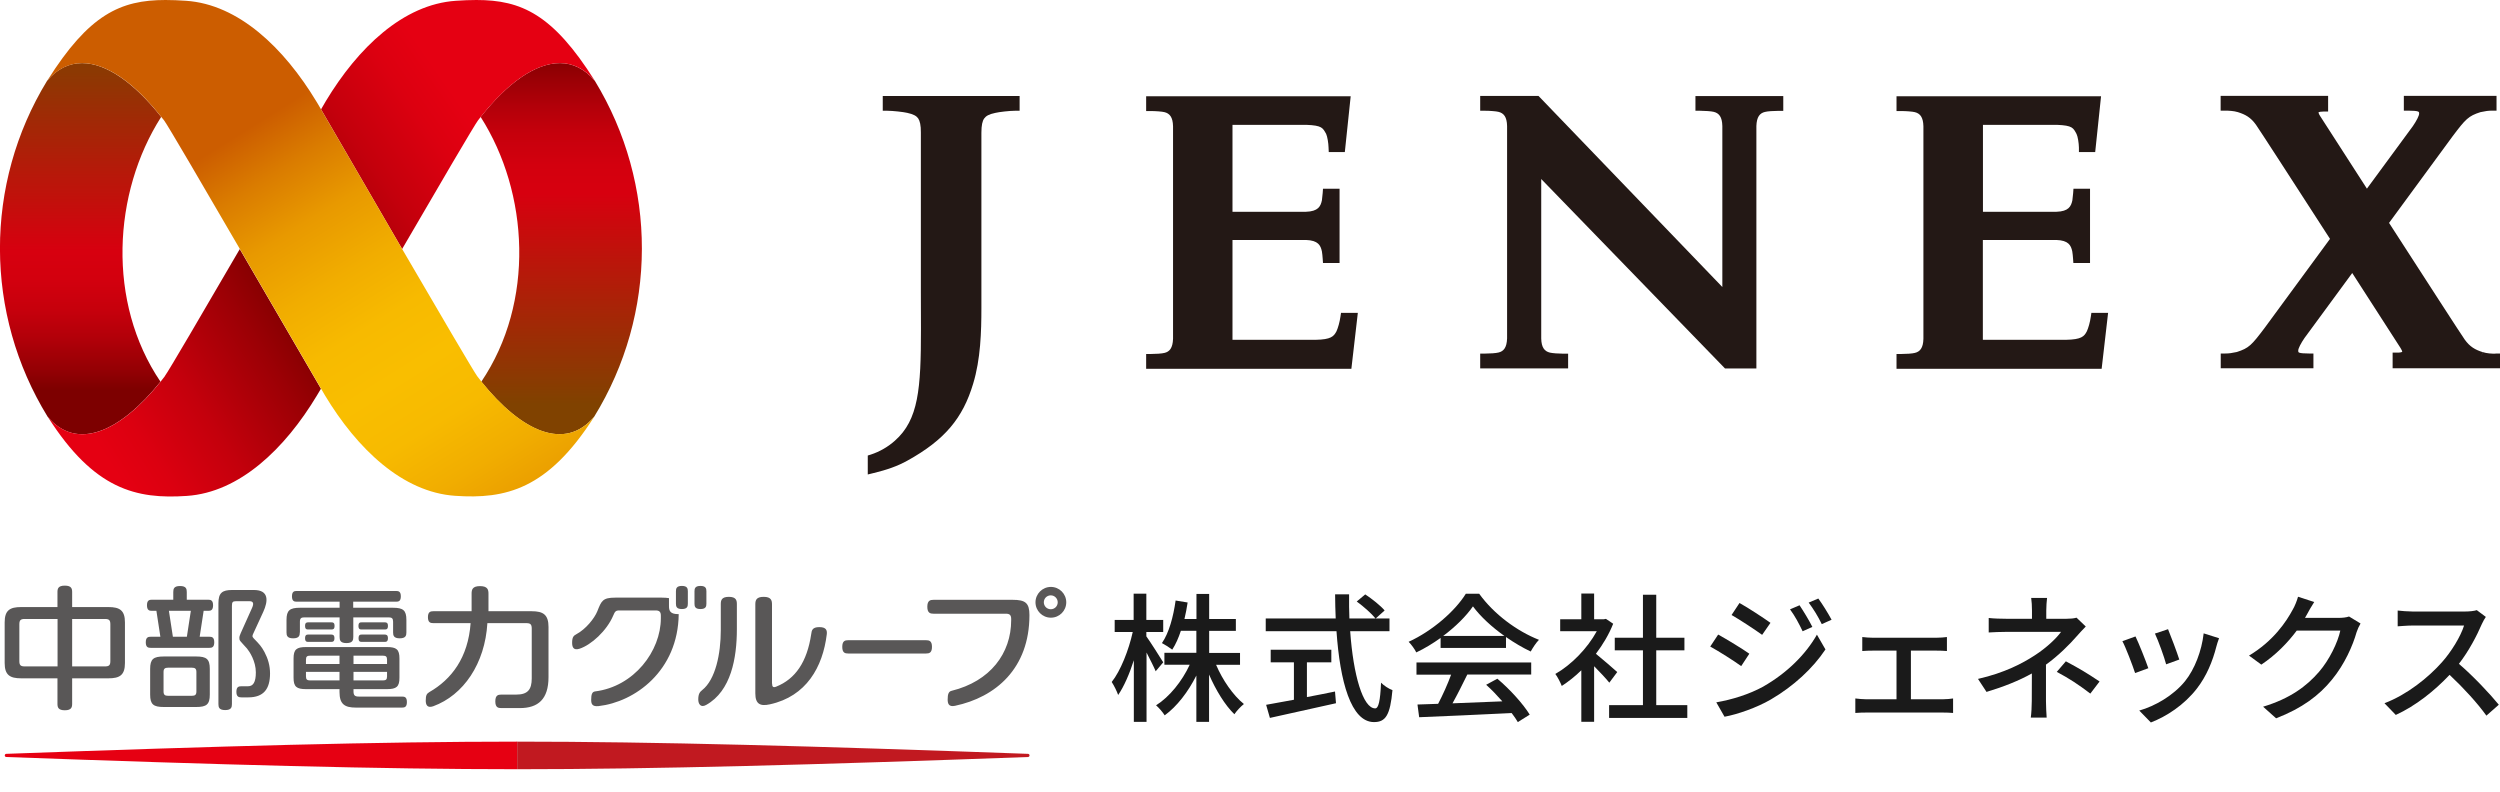 <?xml version="1.0" encoding="UTF-8"?>
<svg id="_レイヤー_2" data-name="レイヤー 2" xmlns="http://www.w3.org/2000/svg" width="251.91" height="79.78" xmlns:xlink="http://www.w3.org/1999/xlink" viewBox="0 0 251.91 79.78">
  <defs>
    <style>
      .cls-1 {
        fill: url(#_新規グラデーションスウォッチ_3);
      }

      .cls-1, .cls-2, .cls-3, .cls-4, .cls-5, .cls-6, .cls-7, .cls-8, .cls-9, .cls-10, .cls-11 {
        stroke-width: 0px;
      }

      .cls-12 {
        clip-path: url(#clippath-2);
      }

      .cls-2 {
        fill: #1a1a1a;
      }

      .cls-3 {
        fill: url(#_新規グラデーションスウォッチ_4);
      }

      .cls-4 {
        fill: none;
      }

      .cls-5 {
        fill: url(#_名称未設定グラデーション_6-2);
      }

      .cls-13 {
        clip-path: url(#clippath-1);
      }

      .cls-14 {
        clip-path: url(#clippath-4);
      }

      .cls-6 {
        fill: #595757;
      }

      .cls-7 {
        fill: #231815;
      }

      .cls-8 {
        fill: url(#_名称未設定グラデーション_6);
      }

      .cls-9 {
        fill: #c11920;
      }

      .cls-10 {
        fill: #e60012;
      }

      .cls-15 {
        clip-path: url(#clippath);
      }

      .cls-16 {
        clip-path: url(#clippath-3);
      }

      .cls-17 {
        clip-path: url(#clippath-5);
      }

      .cls-11 {
        fill: url(#_新規グラデーションスウォッチ_3-2);
      }
    </style>
    <clipPath id="clippath">
      <path class="cls-4" d="M48.43,11.78c4.88,7.65,5.47,18.69.07,26.68,4.07,5.07,8.44,7.02,11.37,3.53,6.39-10.37,6.41-23.44.07-33.84-1.03-1.22-2.23-1.79-3.53-1.79-2.46,0-5.29,2.02-7.97,5.42"/>
    </clipPath>
    <linearGradient id="_名称未設定グラデーション_6" data-name="名称未設定グラデーション 6" x1="1009.28" y1="4539.29" x2="1010.17" y2="4539.29" gradientTransform="translate(180137.3 -40031.46) rotate(90) scale(39.67)" gradientUnits="userSpaceOnUse">
      <stop offset="0" stop-color="#7d0000"/>
      <stop offset=".06" stop-color="#950004"/>
      <stop offset=".15" stop-color="#b20009"/>
      <stop offset=".23" stop-color="#c6000c"/>
      <stop offset=".32" stop-color="#d3000e"/>
      <stop offset=".4" stop-color="#d7000f"/>
      <stop offset="1" stop-color="#804200"/>
    </linearGradient>
    <clipPath id="clippath-1">
      <path class="cls-4" d="M45.93.08c-5.3.36-9.86,4.73-13.11,10.13-.05.08-.22.37-.47.81,1.26,2.18,4.78,8.25,8.17,14.07,3.71-6.38,7.3-12.51,7.64-12.95.09-.12.19-.24.28-.36,4.11-5.2,8.54-7.16,11.5-3.63-.01-.02-.02-.03-.03-.05C55.72,1.46,52.55,0,48,0c-.66,0-1.35.03-2.07.08"/>
    </clipPath>
    <linearGradient id="_新規グラデーションスウォッチ_3" data-name="新規グラデーションスウォッチ 3" x1="1159.46" y1="4353.46" x2="1160.35" y2="4353.46" gradientTransform="translate(-91636.19 -77594.28) rotate(-34.83) scale(26.66)" gradientUnits="userSpaceOnUse">
      <stop offset="0" stop-color="#820000"/>
      <stop offset=".2" stop-color="#9c0005"/>
      <stop offset=".55" stop-color="#c4000c"/>
      <stop offset=".83" stop-color="#dc0010"/>
      <stop offset="1" stop-color="#e50012"/>
    </linearGradient>
    <clipPath id="clippath-2">
      <path class="cls-4" d="M4.74,8.15c-6.35,10.4-6.32,23.47.06,33.84,2.93,3.49,7.3,1.54,11.37-3.53-5.41-7.99-4.81-19.03.07-26.68-2.69-3.4-5.51-5.42-7.97-5.42-1.3,0-2.51.56-3.53,1.79"/>
    </clipPath>
    <linearGradient id="_名称未設定グラデーション_6-2" data-name="名称未設定グラデーション 6" x1="1215.81" y1="4473.69" x2="1216.7" y2="4473.69" gradientTransform="translate(-175752.91 47808.26) rotate(-90) scale(39.29)" xlink:href="#_名称未設定グラデーション_6"/>
    <clipPath id="clippath-3">
      <path class="cls-4" d="M16.61,37.91c-.14.19-.29.37-.43.55-4.07,5.07-8.44,7.02-11.37,3.53.01.02.02.03.03.05,4.65,7.3,8.9,8.28,13.99,7.93,5.3-.36,9.87-4.73,13.11-10.13.05-.08.18-.31.4-.67l-2.89-4.97c-1.53-2.64-3.43-5.91-5.29-9.1-3.69,6.33-7.22,12.38-7.56,12.81"/>
    </clipPath>
    <linearGradient id="_新規グラデーションスウォッチ_3-2" data-name="新規グラデーションスウォッチ 3" x1="1070.37" y1="4661.02" x2="1071.26" y2="4661.02" gradientTransform="translate(91539.16 89534.64) rotate(147.3) scale(26.77)" xlink:href="#_新規グラデーションスウォッチ_3"/>
    <clipPath id="clippath-4">
      <path class="cls-4" d="M4.78,8.1s-.02.03-.03.05c2.97-3.53,7.4-1.57,11.5,3.63.09.12.19.24.29.36.34.44,3.92,6.57,7.63,12.95,1.86,3.2,3.75,6.46,5.29,9.1l2.89,4.97c.21.36.35.6.39.67,3.25,5.4,7.82,9.77,13.12,10.13,5.09.35,9.33-.64,13.99-7.93.01-.02.02-.03.03-.05-2.93,3.49-7.3,1.54-11.37-3.53-.14-.18-.29-.36-.43-.55-.33-.44-3.87-6.48-7.56-12.81-3.39-5.83-6.91-11.9-8.17-14.07-.26-.44-.42-.73-.48-.81C28.61,4.82,24.04.44,18.75.08c-.73-.05-1.41-.08-2.07-.08-4.55,0-7.72,1.46-11.9,8.1"/>
    </clipPath>
    <linearGradient id="_新規グラデーションスウォッチ_4" data-name="新規グラデーションスウォッチ 4" x1="1049.47" y1="4490.76" x2="1050.36" y2="4490.76" gradientTransform="translate(216216.42 -215984.51) rotate(58.18) scale(66.27)" gradientUnits="userSpaceOnUse">
      <stop offset="0" stop-color="#cc5d00"/>
      <stop offset=".09" stop-color="#da7c00"/>
      <stop offset=".19" stop-color="#e89900"/>
      <stop offset=".3" stop-color="#f1ad00"/>
      <stop offset=".4" stop-color="#f7ba00"/>
      <stop offset=".5" stop-color="#f9be00"/>
      <stop offset=".6" stop-color="#f7ba00"/>
      <stop offset=".7" stop-color="#f1ad00"/>
      <stop offset=".81" stop-color="#e89900"/>
      <stop offset=".91" stop-color="#da7c00"/>
      <stop offset="1" stop-color="#cc5d00"/>
    </linearGradient>
    <clipPath id="clippath-5">
      <rect class="cls-4" x=".06" y="58.99" width="107.5" height="20.79"/>
    </clipPath>
  </defs>
  <g id="_ロゴ案_A" data-name="ロゴ案_A">
    <path class="cls-7" d="M88.95,9.67v1.49h.46c.54,0,1.61.12,2,.21.65.14.94.32,1.11.56.17.25.28.69.27,1.43v16.06c0,1.35.01,2.6.01,3.74,0,6.02-.24,9.14-2.63,11.25-.67.6-1.52,1.1-2.41,1.39l-.32.1v1.91l.57-.14c1.33-.32,2.44-.7,3.45-1.27,3.73-2.07,5.56-4.26,6.6-7.74.75-2.46.83-5.23.83-7.62V13.37c0-.74.1-1.18.28-1.43.17-.24.46-.43,1.1-.56.4-.1,1.48-.22,2.01-.22h.46v-1.49h-13.81Z"/>
    <path class="cls-7" d="M251.44,35.64c-.32,0-.86-.02-1.27-.16l-.15.44.14-.44c-.75-.24-1.28-.53-1.81-1.27-.3-.41-4.02-6.18-7.62-11.75l6.42-8.75c1.3-1.72,1.57-2.02,2.79-2.41.5-.11.8-.15,1.15-.15h.47v-1.49h-9.34v1.49h.47c.48,0,.8.03.94.08.13.07.08.01.13.14,0,.02,0,.03,0,.06.02.21-.28.77-.63,1.28l-4.63,6.3c-2.53-3.92-4.59-7.11-4.71-7.31-.13-.19-.17-.34-.17-.39.05-.03.24-.07.5-.07h.47v-1.58h-10.83v1.49h.47c.33,0,.85.02,1.27.15.76.24,1.29.53,1.82,1.27.26.36,3.9,5.98,7.46,11.5l-6.6,8.99c-1.3,1.72-1.57,2.02-2.79,2.41-.5.11-.8.15-1.15.15h-.47v1.49h9.34v-1.49h-.47c-.48,0-.81-.03-.94-.08-.12-.07-.08-.01-.12-.14,0-.02,0-.04,0-.06-.02-.21.28-.77.63-1.28l4.81-6.55c2.59,4.02,4.73,7.33,4.87,7.56.13.2.17.33.17.39-.05.02-.23.08-.5.07h-.47v1.58h10.84v-1.49h-.47Z"/>
    <path class="cls-7" d="M135.13,31.5l-.06.4c-.08.57-.25,1.15-.4,1.48-.28.53-.56.83-2.1.86h-8.38v-10.06h7.4c1.24.04,1.48.55,1.61,1.15.03.2.07.51.08.74l.03.43h1.67v-7.48h-1.67l-.03.43c-.02.23-.05.54-.08.74-.13.6-.37,1.11-1.61,1.15h-7.4v-8.76h7.44c1.61.06,1.66.32,2,.92.12.26.23.92.24,1.37l.02.45h1.62l.59-5.62h-20.61v1.49h.47c.49,0,1.14.05,1.37.11.53.13.85.5.87,1.43v21.41c-.03.93-.35,1.3-.86,1.42-.25.07-.9.11-1.38.11h-.47v1.49h20.68l.65-5.63h-1.68Z"/>
    <path class="cls-7" d="M210.74,31.5l-.06.4c-.08.57-.25,1.16-.4,1.48-.27.53-.56.83-2.1.86h-8.38v-10.06h7.4c1.24.04,1.48.55,1.61,1.15.03.2.07.51.08.74l.03.43h1.68v-7.48h-1.67l-.03.43c-.02.23-.05.54-.08.74-.13.6-.37,1.11-1.61,1.15h-7.4v-8.76h7.44c1.61.06,1.66.32,1.99.92.13.26.23.92.24,1.37v.45h1.64l.59-5.62h-20.61v1.49h.47c.49,0,1.14.05,1.37.11.53.13.85.5.87,1.43v21.41c-.02.93-.35,1.3-.86,1.42-.24.07-.89.11-1.38.11h-.47v1.49h20.67l.65-5.63h-1.68Z"/>
    <path class="cls-7" d="M170.84,9.67v1.49h.47c.48,0,1.14.05,1.37.11.53.13.85.5.87,1.43v16.22l-18.52-19.25h-.11s-5.77,0-5.77,0v1.49h.47c.49,0,1.14.05,1.37.11.53.13.85.5.87,1.43v21.4c-.03.93-.35,1.3-.86,1.42-.25.07-.89.11-1.38.11h-.47v1.49h8.86v-1.48h-.47c-.48,0-1.14-.05-1.37-.11-.53-.13-.85-.5-.87-1.42v-16.07l18.52,19.09h3.16V12.7c.03-.93.35-1.3.86-1.42.25-.07.89-.11,1.38-.11h.47v-1.49h-8.86Z"/>
    <g>
      <g class="cls-15">
        <rect class="cls-8" x="48.43" y="6.36" width="17.85" height="39.12"/>
      </g>
      <g class="cls-13">
        <polygon class="cls-1" points="20.58 8.19 50.94 -12.94 71.7 16.91 41.35 38.03 20.58 8.19"/>
      </g>
      <g class="cls-12">
        <rect class="cls-5" x="-1.6" y="6.36" width="17.85" height="39.12"/>
      </g>
      <g class="cls-16">
        <polygon class="cls-11" points="43.81 42.96 12.85 62.84 -6.66 32.46 24.31 12.58 43.81 42.96"/>
      </g>
      <g class="cls-14">
        <polygon class="cls-3" points="44.55 -24.7 82.42 36.34 20.07 75.02 -17.8 13.99 44.55 -24.7"/>
      </g>
    </g>
    <g>
      <path class="cls-2" d="M116.46,67.66c-.18-.45-.58-1.21-.93-1.91v6.99h-1.28v-6.21c-.44,1.38-1,2.66-1.58,3.5-.13-.38-.42-.96-.65-1.31.89-1.11,1.72-3.22,2.12-5.04h-1.82v-1.21h1.91v-2.65h1.28v2.65h1.7v1.21h-1.7v.44c.38.52,1.45,2.21,1.7,2.62l-.77.91ZM122.53,66.97c.66,1.56,1.73,3.1,2.81,3.97-.31.24-.73.69-.96,1.03-.94-.91-1.87-2.43-2.55-4v4.77h-1.28v-4.67c-.83,1.65-1.96,3.12-3.19,4.01-.2-.32-.59-.77-.87-1.01,1.34-.84,2.62-2.42,3.39-4.09h-2.55v-1.2h3.22v-2.22h-1.56c-.24.73-.53,1.38-.87,1.9-.23-.18-.76-.52-1.04-.66.72-1.04,1.15-2.66,1.38-4.29l1.21.2c-.08.58-.2,1.13-.32,1.66h1.21v-2.52h1.28v2.52h2.69v1.2h-2.69v2.22h3.11v1.2h-2.42Z"/>
      <path class="cls-2" d="M136.05,63.6c.31,4.43,1.29,7.78,2.52,7.78.34,0,.51-.76.59-2.59.3.31.79.62,1.15.75-.23,2.53-.69,3.22-1.86,3.22-2.32,0-3.43-4.09-3.78-9.16h-7.13v-1.28h7.05c-.03-.8-.06-1.62-.06-2.43h1.41c-.01.82,0,1.65.03,2.43h4.04v1.28h-3.95ZM131.69,70.24c.93-.17,1.89-.37,2.83-.56l.1,1.18c-2.34.53-4.85,1.08-6.66,1.48l-.38-1.32c.76-.13,1.73-.31,2.8-.51v-3.77h-2.34v-1.27h6.11v1.27h-2.46v3.5ZM137.56,59.89c.69.45,1.55,1.14,1.96,1.62l-.91.82c-.39-.49-1.21-1.22-1.9-1.72l.86-.72Z"/>
      <path class="cls-2" d="M145.16,64.28c-.77.55-1.6,1.06-2.45,1.46-.14-.3-.49-.79-.77-1.07,2.41-1.1,4.7-3.12,5.76-4.84h1.35c1.49,2.07,3.83,3.78,6.02,4.64-.31.32-.61.79-.83,1.18-.82-.39-1.67-.89-2.49-1.46v1.1h-6.59v-1.01ZM142.74,66.75h11.55v1.22h-6.44c-.46.94-.99,2-1.49,2.9,1.56-.06,3.31-.13,5.02-.2-.52-.59-1.08-1.18-1.63-1.67l1.13-.61c1.28,1.08,2.62,2.57,3.26,3.62l-1.2.75c-.15-.27-.37-.58-.62-.91-3.35.17-6.92.32-9.32.42l-.17-1.28,2.08-.07c.46-.87.97-2,1.31-2.94h-3.49v-1.22ZM151.59,64.08c-1.27-.9-2.42-1.96-3.17-2.98-.68.98-1.74,2.04-3,2.98h6.16Z"/>
      <path class="cls-2" d="M162.16,68.79c-.32-.41-.96-1.08-1.53-1.66v5.6h-1.29v-5.19c-.63.62-1.31,1.15-1.97,1.58-.13-.34-.45-.96-.65-1.21,1.6-.91,3.22-2.55,4.18-4.31h-3.69v-1.2h2.13v-2.59h1.29v2.59h.97l.22-.04.73.49c-.42,1.07-1.04,2.1-1.74,3.03.66.53,1.83,1.55,2.15,1.84l-.8,1.07ZM170.02,71.05v1.29h-7.88v-1.29h3.41v-5.52h-2.84v-1.27h2.84v-4.33h1.34v4.33h2.84v1.27h-2.84v5.52h3.14Z"/>
      <path class="cls-2" d="M176.27,65.87l-.82,1.25c-.73-.53-2.24-1.49-3.12-1.97l.8-1.21c.87.48,2.48,1.46,3.14,1.93ZM177.69,69.17c2.35-1.34,4.26-3.22,5.39-5.22l.86,1.49c-1.27,1.91-3.22,3.71-5.5,5.04-1.42.83-3.39,1.51-4.67,1.74l-.83-1.45c1.56-.27,3.28-.79,4.76-1.6ZM178.4,62.76l-.84,1.21c-.72-.52-2.22-1.51-3.08-2l.8-1.21c.87.48,2.45,1.52,3.12,2ZM182.62,63.17l-.98.44c-.38-.8-.77-1.53-1.27-2.21l.96-.41c.37.55.97,1.53,1.29,2.18ZM184.55,62.45l-.98.44c-.39-.8-.83-1.51-1.32-2.17l.97-.41c.39.52.99,1.49,1.34,2.14Z"/>
      <path class="cls-2" d="M195.8,70.46c.37,0,.72-.04,1-.08v1.46c-.3-.03-.76-.04-1-.04h-7.78c-.32,0-.7.01-1.07.04v-1.46c.35.04.75.08,1.07.08h3.08v-4.9h-2.41c-.27,0-.75.01-1.04.04v-1.41c.31.04.77.07,1.03.07h6.46c.35,0,.73-.03,1.04-.07v1.41c-.32-.03-.72-.04-1.04-.04h-2.59v4.9h3.25Z"/>
      <path class="cls-2" d="M206.16,70.65c0,.52.04,1.22.07,1.66h-1.6c.06-.41.1-1.14.1-1.66,0-.76,0-1.89.01-2.79-1.31.73-2.84,1.34-4.57,1.86l-.86-1.31c2.7-.62,4.47-1.56,5.73-2.38,1.18-.76,2.19-1.73,2.64-2.36h-5.52c-.51,0-1.34.03-1.77.06v-1.46c.48.06,1.27.08,1.74.08h2.62v-.83c0-.42-.03-.94-.08-1.27h1.6c-.04.32-.08.86-.08,1.27v.83h2.05c.37,0,.73-.03,1-.11l.93.89c-.3.31-.66.69-.91.98-.72.83-1.86,1.97-3.1,2.86v3.69ZM208.17,66.64c1.31.7,2.05,1.13,3.39,2.03l-.93,1.22c-1.22-.93-2.11-1.51-3.38-2.19l.91-1.06Z"/>
      <path class="cls-2" d="M216.48,67.33l-1.34.49c-.24-.75-.97-2.66-1.28-3.21l1.32-.48c.32.65,1.03,2.43,1.29,3.19ZM223.6,64.31c-.13.35-.21.61-.27.84-.38,1.49-.99,2.98-1.97,4.24-1.29,1.66-3.04,2.79-4.63,3.41l-1.17-1.2c1.59-.45,3.45-1.52,4.62-2.97.97-1.21,1.67-3.04,1.87-4.81l1.55.49ZM219.59,66.46l-1.32.48c-.17-.66-.8-2.42-1.13-3.1l1.32-.44c.25.59.94,2.43,1.13,3.05Z"/>
      <path class="cls-2" d="M237.85,62.84c-.14.23-.3.58-.39.86-.38,1.35-1.21,3.24-2.48,4.78-1.29,1.59-3,2.88-5.63,3.9l-1.31-1.17c2.72-.82,4.39-2.07,5.64-3.52,1.04-1.2,1.89-2.97,2.14-4.15h-4.39c-.9,1.21-2.1,2.45-3.57,3.43l-1.24-.91c2.45-1.46,3.76-3.42,4.42-4.66.17-.28.41-.86.52-1.27l1.63.53c-.28.42-.58.97-.73,1.25-.06.11-.13.24-.2.35h3.38c.39,0,.79-.04,1.06-.14l1.15.7Z"/>
      <path class="cls-2" d="M250.49,62.15c-.1.14-.31.49-.41.73-.49,1.15-1.32,2.74-2.31,4.01,1.45,1.24,3.15,3.05,4.02,4.12l-1.25,1.1c-.91-1.27-2.32-2.81-3.71-4.11-1.51,1.6-3.39,3.11-5.42,4.04l-1.14-1.18c2.28-.87,4.39-2.56,5.78-4.12.96-1.07,1.9-2.62,2.24-3.71h-5.16c-.55,0-1.31.07-1.53.08v-1.59c.28.04,1.1.1,1.53.1h5.22c.52,0,.99-.06,1.22-.14l.91.68Z"/>
    </g>
    <g class="cls-17">
      <g>
        <path class="cls-10" d="M.64,75.96c-.09,0-.16.07-.16.16s.07.16.16.16c21.42.78,37.75,1.23,51.47,1.23v-2.78c-13.72,0-30.06.45-51.47,1.23"/>
        <path class="cls-9" d="M103.58,75.96c-21.42-.78-37.75-1.23-51.47-1.23v2.78c13.72,0,30.05-.45,51.47-1.23.09,0,.16-.07.16-.16s-.07-.16-.16-.16"/>
        <path class="cls-6" d="M21.08,64.16h-.96l.4-2.61h.45c.26,0,.5-.05.5-.56s-.24-.56-.5-.56h-2.15v-.77c0-.32-.06-.61-.68-.61s-.68.29-.68.61v.77h-2.15c-.26,0-.5.05-.5.56s.24.56.5.56h.45l.4,2.61h-.96c-.26,0-.51.05-.51.56s.24.56.51.56h5.89c.26,0,.5-.05.5-.56s-.24-.56-.5-.56M17.03,61.55h2.2l-.4,2.61h-1.41l-.4-2.61ZM19.77,66.15h-3.27c-1.04,0-1.37.26-1.37,1.25v2.59c0,.99.33,1.25,1.37,1.25h3.27c1.04,0,1.37-.26,1.37-1.25v-2.59c0-.99-.33-1.25-1.37-1.25M19.79,69.68c0,.33-.14.43-.44.43h-2.43c-.3,0-.44-.1-.44-.43v-1.97c0-.33.14-.43.44-.43h2.43c.3,0,.44.1.44.43v1.97ZM27.21,67.86c0,1.57-.65,2.41-2.19,2.41h-.69c-.26,0-.51-.05-.51-.56s.24-.56.51-.56h.66c.52,0,.79-.4.79-1.4,0-1.13-.64-2.1-.89-2.4-.73-.82-.77-.78-.77-1.07,0-.15.04-.25.14-.49l1.14-2.54c.19-.42.14-.67-.25-.67h-1.37c-.33,0-.41.09-.41.47v9.89c0,.32-.06.61-.68.61s-.68-.29-.68-.61v-10.15c0-1.05.38-1.34,1.39-1.34h2.18c1.55,0,1.44,1.13.95,2.2l-1.04,2.26s-.05.12-.05.18c0,.09.07.17.13.24.61.63.76.79,1.08,1.37.35.66.56,1.37.56,2.14M31.06,63.43c-.17,0-.32-.03-.32-.36s.15-.36.32-.36h2.33c.17,0,.32.03.32.36s-.15.36-.32.36h-2.33ZM31.07,64.68h2.3c.17,0,.33-.04.33-.37s-.16-.37-.33-.37h-2.3c-.17,0-.33.03-.33.37s.16.37.33.37M41,70.75c0,.5-.24.55-.49.55h-4.64c-1.13,0-1.66-.33-1.66-1.57v-.29h-3.37c-.96,0-1.26-.24-1.26-1.15v-1.94c0-.91.3-1.15,1.26-1.15h8.15c.96,0,1.26.24,1.26,1.15v1.94c0,.91-.3,1.15-1.26,1.15h-3.37v.2c0,.42.12.55.54.55h4.35c.26,0,.49.05.49.55M39,68.16v-.46h-3.38v.86h2.98c.28,0,.4-.09.4-.4M38.6,66.07h-2.98v.84h3.38v-.44c0-.31-.12-.4-.4-.4M30.83,66.47v.44h3.38v-.84h-2.98c-.28,0-.4.09-.4.4M34.21,68.56v-.86h-3.38v.46c0,.31.12.4.4.4h2.98ZM38.77,63.43c.17,0,.32-.03.32-.36s-.15-.36-.32-.36h-2.33c-.17,0-.32.03-.32.36s.15.36.32.36h2.33ZM36.46,64.68h2.3c.17,0,.33-.04.33-.37s-.16-.37-.33-.37h-2.3c-.17,0-.33.03-.33.37s.16.37.33.37M30.22,63.72v-1.08c0-.33.13-.43.43-.43h3.57v1.97c0,.32.06.62.69.62s.69-.3.69-.62v-1.97h3.58c.3,0,.43.1.43.43v1.08c0,.31.06.6.67.6s.67-.29.67-.6v-1.25c0-.98-.33-1.23-1.36-1.23h-4v-.61h4.32c.25,0,.48-.05.48-.54s-.23-.54-.48-.54h-10.01c-.25,0-.48.05-.48.54s.23.54.48.54h4.32v.61h-3.99c-1.03,0-1.36.26-1.36,1.23v1.25c0,.31.06.6.67.6s.67-.29.67-.6M55.27,63.18v5.05c0,2.23-1.05,3.12-2.89,3.12h-1.86c-.32,0-.61-.06-.61-.68s.29-.68.61-.68h1.5c1.15,0,1.56-.5,1.56-1.63v-5.01c0-.43-.12-.56-.55-.56h-3.92c-.24,4.07-2.4,7.26-5.47,8.38-.62.21-.74-.2-.74-.58,0-.54.1-.69.36-.85,2.23-1.28,3.91-3.46,4.16-6.95h-3.76c-.28,0-.54-.06-.54-.6s.26-.6.54-.6h3.86v-1.77c0-.4.08-.76.85-.76s.85.37.85.76v1.77h4.36c1.15,0,1.69.34,1.69,1.6M10.93,61.17h-3.66v-1.51c0-.34-.07-.65-.74-.65s-.74.31-.74.65v1.51h-3.66c-1.13,0-1.66.32-1.66,1.54v4.1c0,1.21.53,1.54,1.66,1.54h3.66v2.57c0,.34.07.65.74.65s.74-.31.74-.65v-2.57h3.66c1.13,0,1.66-.32,1.66-1.54v-4.1c0-1.21-.53-1.54-1.66-1.54M5.8,67.15h-3.31c-.42,0-.54-.13-.54-.54v-3.7c0-.41.12-.54.54-.54h3.31v4.78ZM11.12,66.61c0,.41-.12.54-.54.54h-3.31v-4.78h3.31c.42,0,.54.13.54.54v3.7ZM68.39,61.87c-.06,5.74-4.43,8.87-8.08,9.28-.66.07-.74-.25-.74-.64,0-.53.09-.8.39-.84,3.94-.49,6.63-4.07,6.63-7.38v-.25c0-.41-.17-.53-.54-.53h-3.65c-.37,0-.44.12-.61.52-.65,1.53-2.22,2.96-3.4,3.34-.62.2-.74-.19-.74-.6,0-.57.15-.72.42-.86.96-.51,1.83-1.6,2.12-2.32.41-1.04.53-1.37,1.81-1.37h4.69c.28,0,.52.02.72.05v.8c0,.42.08.81.9.81h.07ZM68.11,60.83c0,.28.06.54.6.54s.6-.26.6-.54v-1.25c0-.28-.06-.54-.6-.54s-.6.26-.6.54v1.25ZM69.98,60.83c0,.28.06.54.6.54s.6-.26.6-.54v-1.25c0-.28-.06-.54-.6-.54s-.6.26-.6.54v1.25ZM93.31,65.85c.31,0,.6-.06.6-.67s-.29-.67-.6-.67h-7.84c-.31,0-.6.06-.6.67s.29.67.6.67h7.84ZM77.79,68.88v-7.98c0-.39-.08-.76-.84-.76s-.84.36-.84.76v8.97c0,1.08.5,1.32,1.47,1.1,3.66-.8,5.33-3.75,5.73-7.06.04-.37-.03-.72-.75-.72s-.77.34-.82.71c-.42,2.81-1.6,4.52-3.53,5.29-.32.13-.41-.01-.41-.31M74.25,60.87c0-.38-.08-.73-.81-.73s-.81.35-.81.73v2.62c0,2.39-.53,4.99-1.88,6.05-.24.19-.39.39-.39.95,0,.4.22.87.8.54,2.51-1.4,3.09-4.73,3.09-7.63v-2.53ZM102.04,60.44c1.29,0,1.69.32,1.69,1.54,0,5.4-3.43,8.28-7.5,9.14-.65.14-.74-.25-.74-.64,0-.54.1-.8.39-.87,3.9-.96,6.01-3.77,6.01-7.12v-.12c0-.41-.17-.53-.54-.53h-7.29c-.32,0-.62-.07-.62-.7s.3-.7.62-.7h7.98ZM107.44,60.69c0,.86-.69,1.55-1.55,1.55s-1.55-.7-1.55-1.55.7-1.55,1.55-1.55,1.55.69,1.55,1.55M106.58,60.69c0-.38-.31-.7-.7-.7s-.7.31-.7.7.31.7.7.7.7-.31.7-.7"/>
      </g>
      <g>
        <rect class="cls-4" x=".48" y="59.01" width="106.96" height="20.64"/>
        <rect class="cls-4" x=".48" y="59.01" width="106.96" height="12.55"/>
      </g>
    </g>
  </g>
</svg>